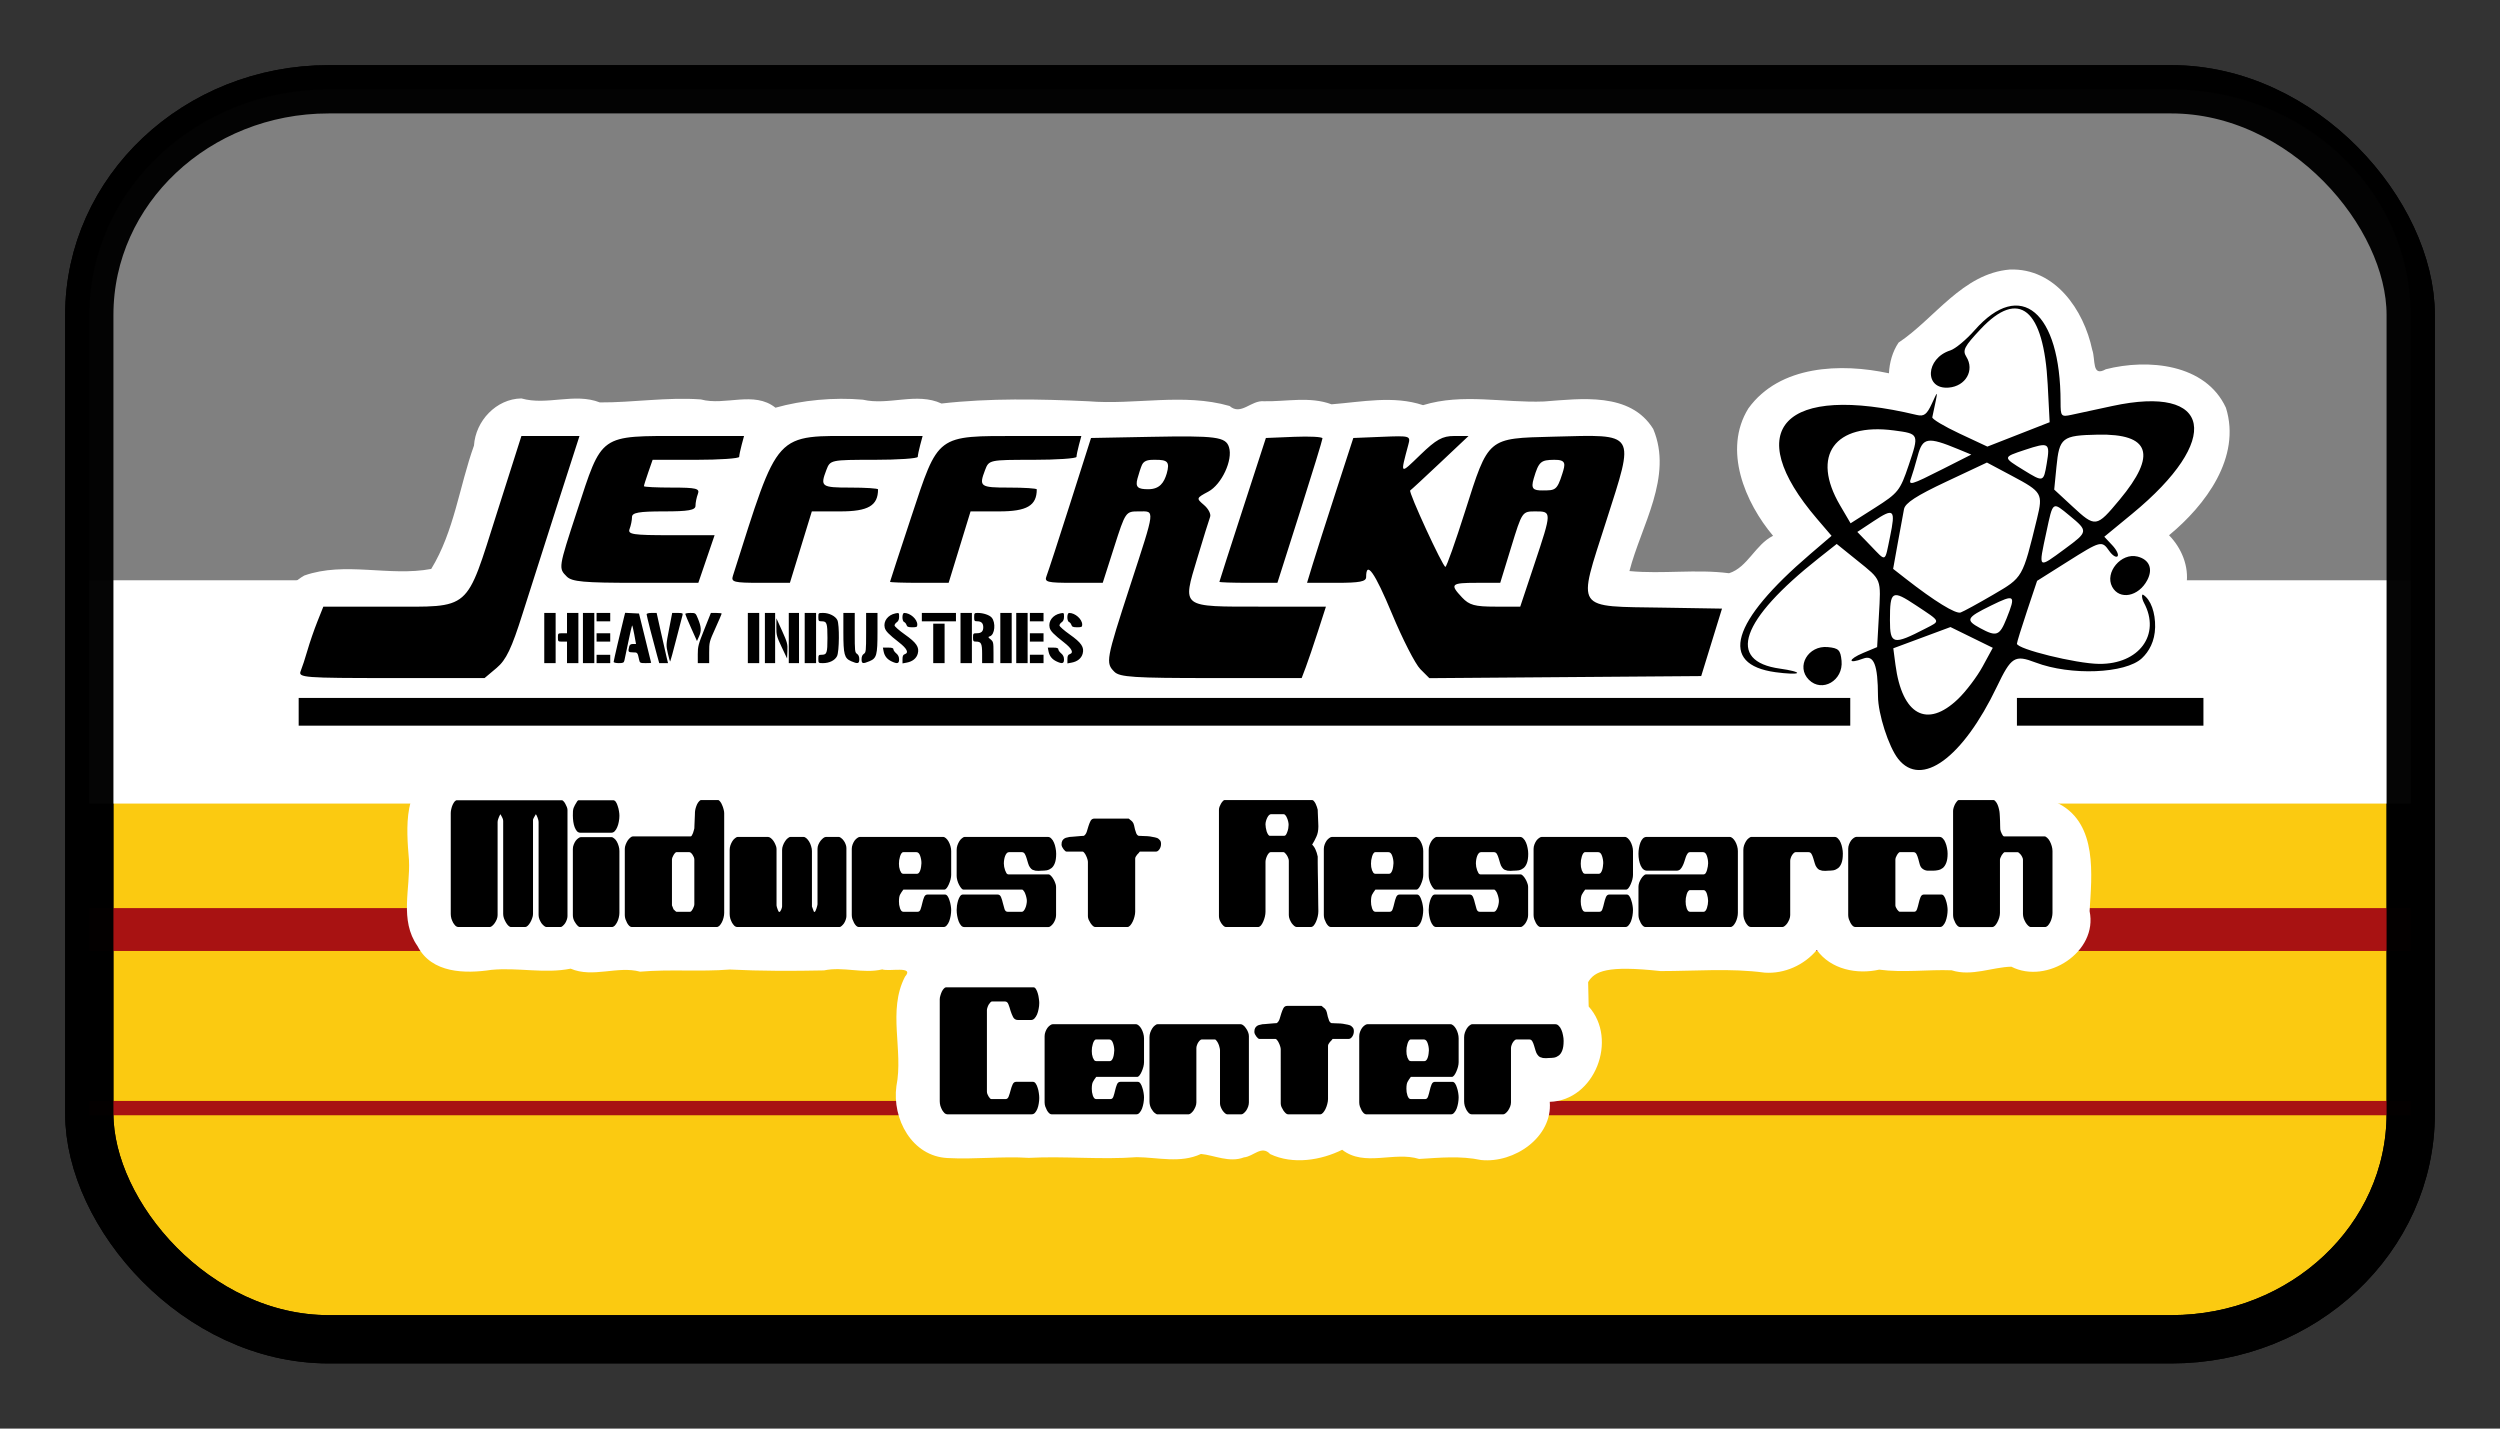 <?xml version="1.0" encoding="UTF-8" standalone="no"?>
<!-- Created with Inkscape (http://www.inkscape.org/) -->

<svg
   xmlns:osb="http://www.openswatchbook.org/uri/2009/osb"
   xmlns:dc="http://purl.org/dc/elements/1.1/"
   xmlns:cc="http://creativecommons.org/ns#"
   xmlns:rdf="http://www.w3.org/1999/02/22-rdf-syntax-ns#"
   xmlns:svg="http://www.w3.org/2000/svg"
   xmlns="http://www.w3.org/2000/svg"
   xmlns:xlink="http://www.w3.org/1999/xlink"
   xmlns:sodipodi="http://sodipodi.sourceforge.net/DTD/sodipodi-0.dtd"
   xmlns:inkscape="http://www.inkscape.org/namespaces/inkscape"
   id="svg4511"
   version="1.1"
   inkscape:version="0.92.1 r15371"
   width="7in"
   height="4in"
   sodipodi:docname="jeffrikalogo-70s-tee-4color.svg"
   viewBox="0 0 630 360"
   inkscape:export-filename="/home/malakai/public_html/jhimc/jeffrikalogo-70s-tee-4color.png"
   inkscape:export-xdpi="300"
   inkscape:export-ydpi="300"
   style="enable-background:new"
   inkscape:label="blackborder">
  <rect x="0" y="0" width="630" height="360" fill="#333333" stroke="none"/>
  <defs
     id="defs4515">
    <linearGradient
       id="linearGradient4606"
       osb:paint="solid"
       gradientTransform="scale(0.879)">
      <stop
         style="stop-color:#808080;stop-opacity:1;"
         offset="0"
         id="stop4604" />
    </linearGradient>
    <linearGradient
       id="linearGradient6497"
       osb:paint="solid">
      <stop
         style="stop-color:#a81212;stop-opacity:1;"
         offset="0"
         id="stop6495" />
    </linearGradient>
    <linearGradient
       id="linearGradient6466"
       osb:paint="solid"
       gradientTransform="scale(0.937)">
      <stop
         style="stop-color:#ffcd11;stop-opacity:1;"
         offset="0"
         id="stop6464" />
    </linearGradient>
    <linearGradient
       id="linearGradient6218"
       osb:paint="solid"
       gradientTransform="matrix(0.597,0,0,0.597,5.9696032e-7,9.286)">
      <stop
         style="stop-color:#ffffff;stop-opacity:1;"
         offset="0"
         id="stop6216" />
    </linearGradient>
    <linearGradient
       id="linearGradient6053"
       osb:paint="solid"
       gradientTransform="matrix(0.258,0,0,30884.601,1193.296,13983090)">
      <stop
         style="stop-color:#000000;stop-opacity:1;"
         offset="0"
         id="stop6051" />
    </linearGradient>
    <linearGradient
       inkscape:collect="always"
       xlink:href="#linearGradient6053"
       id="linearGradient6055"
       x1="16.416"
       y1="180"
       x2="613.584"
       y2="180"
       gradientUnits="userSpaceOnUse" />
    <linearGradient
       inkscape:collect="always"
       xlink:href="#linearGradient6466"
       id="linearGradient6468"
       x1="16.416"
       y1="180"
       x2="613.584"
       y2="180"
       gradientUnits="userSpaceOnUse" />
    <linearGradient
       gradientTransform="translate(-1.9367637e-7,1.6813235e-6)"
       inkscape:collect="always"
       xlink:href="#linearGradient6053"
       id="linearGradient6468-3"
       x1="16.416"
       y1="180"
       x2="613.584"
       y2="180"
       gradientUnits="userSpaceOnUse" />
    <linearGradient
       inkscape:collect="always"
       xlink:href="#linearGradient6497"
       id="linearGradient5310"
       gradientUnits="userSpaceOnUse" />
  </defs>
  <sodipodi:namedview
     pagecolor="#ffffff"
     bordercolor="#666666"
     borderopacity="1"
     objecttolerance="10"
     gridtolerance="10"
     guidetolerance="10"
     inkscape:pageopacity="0"
     inkscape:pageshadow="2"
     inkscape:window-width="1920"
     inkscape:window-height="1023"
     id="namedview4513"
     showgrid="true"
     inkscape:zoom="1.4142136"
     inkscape:cx="259.60104"
     inkscape:cy="186.72411"
     inkscape:window-x="1920"
     inkscape:window-y="0"
     inkscape:window-maximized="1"
     inkscape:current-layer="g4675"
     showguides="true"
     inkscape:guide-bbox="true"
     inkscape:snap-text-baseline="true"
     units="in"
     fit-margin-top="0.66"
     fit-margin-left="0.66"
     fit-margin-right="0.66"
     fit-margin-bottom="0.66"
     inkscape:snap-grids="true"
     inkscape:pagecheckerboard="true">
    <inkscape:grid
       type="xygrid"
       id="grid4557" />
    <sodipodi:guide
       position="-67.5,180"
       orientation="0,1"
       id="guide4561"
       inkscape:locked="false" />
  </sodipodi:namedview>
  <g
     style="display:inline"
     inkscape:label="NameTag"
     id="g5296"
     inkscape:groupmode="layer">
    <rect
       ry="56.845"
       rx="60.325"
       y="22.5"
       x="22.5"
       height="315"
       width="585"
       id="rect5276"
       style="display:inline;opacity:0.98;fill:url(#linearGradient6468);fill-opacity:1;fill-rule:nonzero;stroke:url(#linearGradient6055);stroke-width:12.169;stroke-linecap:round;stroke-linejoin:round;stroke-miterlimit:4;stroke-dasharray:none;stroke-dashoffset:0;stroke-opacity:1;enable-background:new" />
    <g
       transform="translate(-2.6785714e-6,-260.758)"
       style="display:inline;fill:url(#linearGradient6218);stroke:url(#linearGradient5310);stroke-opacity:1;enable-background:new"
       id="g5288">
      <path
         style="fill:url(#linearGradient6218);fill-rule:evenodd;stroke:url(#linearGradient5310);stroke-width:18;stroke-linecap:butt;stroke-linejoin:miter;stroke-miterlimit:4;stroke-dasharray:none;stroke-opacity:1"
         d="M 22.5,450 H 607.5"
         id="path5278"
         inkscape:connector-curvature="0" />
      <path
         style="fill:url(#linearGradient6218);fill-rule:evenodd;stroke:url(#linearGradient5310);stroke-width:14.4;stroke-linecap:butt;stroke-linejoin:miter;stroke-miterlimit:4;stroke-dasharray:none;stroke-opacity:1"
         d="M 22.5,472.5 H 607.5"
         id="path5280"
         inkscape:connector-curvature="0" />
      <path
         style="fill:url(#linearGradient6218);fill-rule:evenodd;stroke:url(#linearGradient5310);stroke-width:10.8;stroke-linecap:butt;stroke-linejoin:miter;stroke-miterlimit:4;stroke-dasharray:none;stroke-opacity:1"
         d="M 22.5,495 H 607.5"
         id="path5282"
         inkscape:connector-curvature="0" />
      <path
         style="fill:url(#linearGradient6218);fill-rule:evenodd;stroke:url(#linearGradient5310);stroke-width:7.2;stroke-linecap:butt;stroke-linejoin:miter;stroke-miterlimit:4;stroke-dasharray:none;stroke-opacity:1"
         d="M 22.5,517.5 H 607.5"
         id="path5284"
         inkscape:connector-curvature="0" />
      <path
         style="fill:url(#linearGradient6218);fill-rule:evenodd;stroke:url(#linearGradient5310);stroke-width:3.6;stroke-linecap:butt;stroke-linejoin:round;stroke-miterlimit:4;stroke-dasharray:none;stroke-opacity:1"
         d="M 22.5,540 H 607.5"
         id="path5286"
         inkscape:connector-curvature="0" />
    </g>
    <path
       inkscape:connector-curvature="0"
       id="path5290"
       d="M 82.826,22.5 C 49.406,22.5 22.5,47.853 22.5,79.345 V 180 H 607.5 V 79.345 C 607.5,47.853 580.594,22.5 547.174,22.5 Z"
       style="display:inline;opacity:1;fill:#808080;fill-opacity:1;fill-rule:nonzero;stroke:none;stroke-width:12.169;stroke-linecap:round;stroke-linejoin:round;stroke-miterlimit:4;stroke-dasharray:none;stroke-dashoffset:0;stroke-opacity:1;enable-background:new" />
    <rect
       y="146.23"
       x="22.5"
       height="56.27"
       width="585"
       id="rect5292"
       style="display:inline;opacity:1;fill:url(#linearGradient6218);fill-opacity:1;fill-rule:nonzero;stroke:none;stroke-width:9;stroke-linecap:round;stroke-linejoin:round;stroke-miterlimit:4;stroke-dasharray:none;stroke-dashoffset:0;stroke-opacity:1;enable-background:new" />
    <rect
       ry="56.845"
       rx="60.325"
       y="22.5"
       x="22.5"
       height="315"
       width="585"
       id="rect5294"
       style="display:inline;opacity:0.98;fill:none;fill-opacity:1;fill-rule:nonzero;stroke:url(#linearGradient6468-3);stroke-width:12.169;stroke-linecap:round;stroke-linejoin:round;stroke-miterlimit:4;stroke-dasharray:none;stroke-dashoffset:0;stroke-opacity:1;enable-background:new" />
  </g>
  <g
     inkscape:groupmode="layer"
     id="layer2"
     inkscape:label="LogoText"
     style="display:inline">
    <g
       id="g6327"
       style="display:inline;fill:url(#linearGradient6053);enable-background:new">
      <g
         inkscape:label="mainlogo"
         transform="translate(66.265,70.872)"
         style="display:inline;fill:url(#linearGradient6053);fill-opacity:1;stroke:none;stroke-opacity:1"
         id="g5242" />
      <g
         id="g4675"
         style="display:inline">
        <path
           inkscape:label="fatwhiteedited"
           sodipodi:nodetypes="ccccccccccccccccccccccccccccccccccccccccccccccccccccccccccsccccccccccc"
           inkscape:connector-curvature="0"
           id="path5250"
           d="m 527.596,385.064 c -11.934,0.984 -18.924,12.337 -28.061,18.416 -1.533,2.276 -2.284,5.011 -2.424,7.734 -12.065,-2.612 -27.541,-2.082 -35.424,8.848 -6.482,10.458 -0.811,23.753 6.223,32.102 -4.469,2.195 -6.418,7.97 -11.096,9.434 -8.297,-1.087 -16.756,0.256 -25.1,-0.547 2.97,-11.492 11.051,-23.775 6,-35.803 -5.789,-9.362 -18.225,-7.629 -27.527,-6.932 -10.206,0.398 -20.492,-2.141 -30.479,0.926 -7.435,-2.478 -15.414,-0.818 -23.057,-0.215 -5.5,-2.041 -11.304,-0.663 -17.018,-0.771 -3.273,-0.326 -5.791,3.718 -8.68,1.193 -11.589,-3.331 -23.818,-0.211 -35.622,-1.189 -12.271,-0.566 -24.895,-0.812 -36.973,0.568 -6.266,-2.904 -13.262,0.559 -19.829,-0.967 -7.341,-0.638 -15.252,0.114 -22.016,2.02 -5.406,-4.325 -12.657,-0.411 -18.8,-2.084 -8.48,-0.628 -17.161,0.806 -25.46,0.754 -6.382,-2.499 -13.28,0.843 -19.762,-1.006 -6.362,0.103 -11.558,5.684 -11.951,11.877 -3.699,10.315 -4.974,21.605 -10.773,31.09 -10.549,1.995 -21.744,-1.964 -31.996,1.666 -7.562,4.304 -8.207,14.122 -10.873,21.518 -1.343,7.535 -3.357,16.631 1.32,23.357 4.685,5.826 12.687,4.478 19.131,3.994 7.886,0.054 17.259,-0.173 24.242,0.053 -9.092,3.473 -8.094,14.886 -7.434,22.739 0.378,7.266 -2.448,15.161 2.16,21.722 3.532,6.879 12.021,6.979 18.608,5.984 6.697,-0.652 13.419,1.021 19.978,-0.303 5.564,2.407 11.82,-0.777 17.5,0.76 7.53,-0.652 15.134,0.053 22.6,-0.541 7.732,0.391 15.832,0.391 23.744,0.222 4.909,-1.036 9.809,0.901 14.68,-0.257 1.661,0.633 8.25,-1 5.732,1.84 -4.455,8.622 -0.356,18.475 -2.168,27.58 -1.123,8.223 3.892,17.706 12.92,18.121 6.813,0.381 13.635,-0.477 20.443,-0.045 9.001,-0.48 18.149,0.508 27.23,-0.178 5.271,0.045 10.969,1.62 16.16,-0.807 3.264,0.297 7.165,2.277 10.818,0.865 2.445,-0.224 4.451,-3.169 6.615,-0.834 5.774,2.738 12.841,1.545 18.152,-1.086 5.599,4.389 13.073,0.34 19.383,2.314 5.303,-0.314 10.361,-0.838 15.627,0.27 8.39,0.855 18.047,-5.804 17.297,-14.666 11.363,-0.33 17.28,-15.739 9.807,-24.025 l -0.139,-6.134 c 1.634,-2.786 4.793,-4.257 18.247,-2.791 8.855,0.002 17.51,-0.77 26.252,0.396 4.967,0.346 9.945,-1.909 13.131,-5.709 3.533,4.923 10.122,6.21 15.715,4.953 6.057,0.814 12.336,-0.067 18.263,0.164 4.997,1.608 10.266,-0.807 15.039,-0.91 8.937,4.584 21.888,-3.709 19.721,-14.006 0.556,-9.099 1.993,-21.776 -7.543,-26.957 -2.469,-1.631 -7.352,0.69 -7.361,-3.576 -1.276,-2.537 -1.483,-5.33 0.292,-5.317 9.502,0.071 9.507,0.053 22.124,0.024 h 30.457 c 6.446,-8.618 2.93,-19.848 -5.428,-25.607 -2.325,-1.702 -5.449,-1.936 -8.139,-1.834 2.531,-6.17 0.435,-12.871 0.008,-19.053 0.689,-4.535 -1.23,-9.176 -4.389,-12.396 9.179,-7.562 18.248,-19.626 14.338,-32.123 -5.136,-11.141 -19.7,-12.405 -30.271,-9.709 -3.608,2.041 -2.534,-2.432 -3.424,-4.895 -2.113,-10.052 -9.355,-20.64 -20.742,-20.23 z"
           style="font-style:normal;font-variant:normal;font-weight:normal;font-stretch:normal;font-size:28.261px;line-height:125%;font-family:'Off Kilter L BRK';-inkscape-font-specification:'Off Kilter L BRK, Normal';font-variant-ligatures:normal;font-variant-caps:normal;font-variant-numeric:normal;font-feature-settings:normal;text-align:center;letter-spacing:0px;word-spacing:0px;writing-mode:lr-tb;text-anchor:middle;display:inline;fill:url(#linearGradient6218);fill-opacity:1;stroke:none;stroke-width:1.238px;stroke-linecap:butt;stroke-linejoin:miter;stroke-opacity:1;enable-background:new"
           transform="translate(-21.099,-317.142)" />
        <path
           sodipodi:nodetypes="sssscsscssssscssscscccsssssssssscsssscsssssssssssscccccssssssssssssscssscssssssssscssssscssssscssscssssssssccccccccccccccccccssssssscsscccssscsssssscssscsssscsscsscssccssscsssscsscsssscscssssscccccsssscssscssssssssssssscscscssssssssscccsssscscssssscccsscsscscssssscccsccscssscsc"
           inkscape:connector-curvature="0"
           id="path5031"
           d="m 412.07,120.362 c -2.4,-3.051 -5.066,-11.336 -5.081,-15.794 -0.029,-7.948 -1.038,-10.5 -3.747,-9.47 -3.921,1.491 -3.889,0.199 0.036,-1.441 l 3.494,-1.46 0.439,-7.849 c 0.536,-9.583 0.787,-8.94 -5.482,-13.996 l -5.142,-4.147 -4.543,3.592 c -19.719,15.589 -23.333,25.968 -9.693,27.838 2.587,0.355 4.496,0.853 4.241,1.108 -0.255,0.255 -2.695,0.156 -5.424,-0.219 -14.356,-1.975 -11.219,-12.669 8.727,-29.749 l 5.394,-4.619 -3.645,-4.258 c -19.429,-22.698 -8.378,-34.231 25.106,-26.203 1.817,0.436 2.547,-0.107 3.799,-2.827 1.678,-3.645 1.67,-3.859 0.124,3.409 -0.095,0.447 2.989,2.293 6.853,4.103 l 7.026,3.29 7.846,-3.071 7.846,-3.071 -0.491,-9.513 C 448.769,6.908 442.522,1.76 432.839,12.074 c -4.103,4.371 -4.601,5.334 -3.591,6.951 2.135,3.418 -0.146,7.422 -4.431,7.78 -6.235,0.522 -5.892,-7.379 0.407,-9.375 1.252,-0.397 4.016,-2.696 6.141,-5.109 C 442.906,-0.783 453,7.678 453,30.457 c 0,3.614 0.13,3.765 2.75,3.205 1.512,-0.324 6.125,-1.319 10.25,-2.213 25.27,-5.474 27.844,8.398 5.04,27.159 l -7.025,5.779 2.002,2.131 c 1.101,1.172 1.701,2.432 1.332,2.8 -0.368,0.368 -1.298,-0.228 -2.066,-1.324 -1.894,-2.705 -2.087,-2.655 -10.667,2.756 l -7.532,4.75 -2.542,7.61 C 443.144,87.295 442,90.995 442,91.331 c 0,1.355 14.9,5.028 20.676,5.096 10.113,0.119 15.634,-7.373 11.342,-15.393 C 473.42,79.915 473.399,78.741 473.807,79 c 1.971,1.253 3.091,4.58 3.021,8.166 -0.07,3.586 -1.564,6.178 -3.333,7.839 -4.136,3.886 -17.976,4.438 -26.81,1.069 -5.25,-2.002 -6.114,-1.459 -9.742,6.119 -8.597,17.958 -19.039,25.586 -24.873,18.17 z m 15.076,-15.073 c 2.006,-1.921 4.8,-5.613 6.21,-8.203 l 2.563,-4.709 -5.333,-2.616 -5.333,-2.616 -7.204,2.677 -7.204,2.677 0.544,4.146 c 1.663,12.684 7.943,16.128 15.757,8.643 z m -8.14,-17.793 c 3.784,-1.957 3.938,-1.586 -2.418,-5.806 C 410.507,77.652 410,77.938 410,85.415 c 0,6.157 0.777,6.337 9.007,2.081 z m 20.385,-2.517 c 2.388,-5.968 2.108,-6.203 -3.891,-3.261 -6.281,3.08 -6.553,3.646 -2.75,5.709 4.111,2.23 4.883,1.945 6.641,-2.448 z m -3.346,-6.006 c 7.499,-4.38 7.35,-4.12 11.029,-19.205 1.52,-6.233 1.253,-6.691 -6.232,-10.675 l -6.4,-3.407 -10.242,4.818 c -7.482,3.519 -10.353,5.381 -10.653,6.907 -0.226,1.149 -0.935,5.009 -1.576,8.579 l -1.166,6.489 3.213,2.511 c 7.203,5.629 12.555,8.921 13.796,8.485 0.722,-0.254 4.427,-2.279 8.232,-4.501 z m 18.071,-11.559 c 5.855,-4.298 5.877,-4.451 1.19,-8.314 -4.413,-3.638 -4.191,-3.792 -5.883,4.096 -2.036,9.494 -2.242,9.31 4.694,4.219 z m -44.1,-2.994 c 1.446,-6.966 1.024,-7.375 -4.107,-3.979 l -4.131,2.734 3.307,3.412 c 4.077,4.206 3.561,4.433 4.931,-2.167 z m 4.68,-17.98 c 2.698,-7.999 2.699,-7.998 -3.684,-8.844 -14.961,-1.985 -20.947,6.308 -13.601,18.843 l 2.671,4.557 6.177,-3.927 c 5.821,-3.701 6.307,-4.313 8.437,-10.629 z m 53.175,8.619 c 9.492,-11.406 7.722,-16.677 -5.509,-16.401 -9.003,0.188 -9.677,0.715 -10.405,8.133 L 451.396,52.5 l 4.552,4.212 c 5.855,5.416 6.065,5.387 11.923,-1.652 z M 423.275,47.342 430.5,43.683 427.144,42.295 c -7.629,-3.155 -8.891,-2.949 -10.13,1.656 -0.618,2.296 -1.372,4.821 -1.675,5.611 -0.786,2.049 -0.135,1.867 7.937,-2.221 z m 26.236,-1.409 C 450.401,40.664 450.097,40.475 444,42.5 c -5.635,1.872 -5.633,1.822 -0.259,5.126 4.942,3.039 4.973,3.03 5.771,-1.694 z M 9,108.5 V 105 H 204.5 400 v 3.5 3.5 H 204.5 9 Z m 433,0 V 105 h 23.5 23.5 v 3.5 3.5 H 465.5 442 Z m -52.429,-8.071 c -3.322,-3.322 -0.194,-8.717 4.775,-8.235 2.729,0.265 3.195,0.732 3.46,3.46 0.482,4.969 -4.913,8.097 -8.235,4.775 z M 9.501,98.25 c 0.393,-0.963 1.167,-3.325 1.719,-5.25 0.552,-1.925 1.677,-5.188 2.5,-7.25 L 15.217,82 h 16.336 c 21.135,0 19.418,1.485 27.45,-23.75 L 65.129,39 h 7.318 7.318 l -5.393,16.75 c -2.966,9.213 -6.98,21.787 -8.92,27.943 -2.792,8.859 -4.161,11.726 -6.566,13.75 L 55.847,100 H 32.316 C 10.301,100 8.832,99.887 9.501,98.25 Z M 214.571,98.429 C 212.31,96.167 212.437,95.469 218.5,76.823 224.989,56.867 224.858,58 220.688,58 c -3.291,0 -3.33,0.057 -6.188,9 l -2.876,9 h -7.419 c -6.662,0 -7.348,-0.179 -6.729,-1.75 0.379,-0.963 3.054,-9.175 5.944,-18.25 l 5.254,-16.5 14.913,-0.287 c 16.652,-0.32 19.026,-0.008 19.856,2.609 1.023,3.222 -1.842,9.386 -5.197,11.186 -3.077,1.65 -3.088,1.683 -1.094,3.391 1.108,0.948 1.796,2.291 1.531,2.984 -0.266,0.693 -1.719,5.377 -3.229,10.41 C 231.668,82.407 231.131,82 251.557,82 h 16.312 l -2.016,6.25 c -1.109,3.438 -2.484,7.487 -3.056,9 l -1.04,2.75 h -22.807 c -19.401,0 -23.042,-0.235 -24.379,-1.571 z M 227.739,48.5 c 0.862,-3.039 0.168,-3.505 -2.832,-3.5 -1.226,0 -2.771,-0.071 -3.384,1.25 -0.289,0.624 -0.821,2.262 -1.153,3.5 -0.585,2.183 0.145,2.668 2.74,2.662 2.918,-0.008 3.955,-1.713 4.629,-3.912 z m 63.914,49.243 c -1.256,-1.256 -4.47,-7.539 -7.143,-13.964 C 280.171,73.353 278,70.278 278,74.559 278,75.685 276.37,76 270.554,76 h -7.446 l 1.448,-4.75 c 0.796,-2.612 3.42,-10.825 5.83,-18.25 l 4.383,-13.5 7.236,-0.296 c 7.116,-0.291 7.226,-0.258 6.624,2 -2.049,7.685 -2.181,7.574 3.024,2.546 4.022,-3.886 5.575,-4.75 8.535,-4.75 h 3.618 l -7.153,6.747 c -3.934,3.711 -7.328,6.849 -7.542,6.973 -0.527,0.305 8.215,19.286 8.87,19.258 0.285,-0.012 2.517,-6.314 4.959,-14.004 5.942,-18.712 5.55,-18.381 22.244,-18.806 21.153,-0.538 20.578,-1.459 13.308,21.312 -7.288,22.827 -8.246,21.398 14.596,21.778 L 367.677,82.5 l -2.619,8.5 -2.619,8.5 -34.252,0.263 -34.252,0.263 z M 320.417,71.248 C 324.82,58.037 324.82,58 320.658,58 c -3.338,0 -3.346,0.012 -6.103,9 l -2.761,9 h -5.897 c -6.535,0 -6.872,0.333 -3.723,3.686 C 303.997,81.625 305.359,82 310.592,82 h 6.243 z M 327.441,48.5 c 0.757,-2.418 1.058,-3.54 -2.059,-3.5 -3.333,0.043 -3.874,0.396 -5.143,4.695 -0.776,2.628 -0.148,3.047 2.29,3.023 3.057,-0.03 3.569,0.072 4.912,-4.218 z M 466,77 c -1.936,-3.617 2.276,-8.65 6.377,-7.62 2.994,0.751 3.968,3.096 2.47,5.943 C 472.649,79.499 467.827,80.413 466,77 Z M 76.571,74.429 C 74.442,72.3 74.442,72.3 79.104,58.048 85.565,38.296 84.568,39 106.067,39 h 15.166 l -0.603,2.25 c -0.332,1.238 -0.609,2.587 -0.617,3 -0.008,0.412 -4.92,0.75 -10.916,0.75 H 98.196 l -1.098,3.149 C 96.494,49.881 96,51.456 96,51.649 96,51.842 99.198,52 103.107,52 c 6.07,0 7.018,0.231 6.5,1.582 -0.334,0.87 -0.607,2.22 -0.607,3 C 109,57.688 107.239,58 101,58 c -6.239,0 -8,0.312 -8,1.418 0,0.78 -0.273,2.13 -0.607,3 C 91.862,63.802 93.167,64 102.799,64 h 11.013 l -2.049,6 -2.049,6 H 93.929 C 80.911,76 77.867,75.724 76.571,74.429 Z M 118.422,74.25 C 130.219,37.188 128.556,39 150.765,39 h 15.469 l -0.603,2.25 c -0.332,1.238 -0.609,2.587 -0.617,3 -0.008,0.412 -4.975,0.75 -11.038,0.75 -10.914,0 -11.035,0.026 -12,2.565 C 140.379,51.764 140.7,52 148,52 c 3.85,0 7,0.204 7,0.453 C 155,56.553 152.521,58 145.497,58 h -7.182 l -2.761,9 -2.761,9 h -7.464 c -6.654,0 -7.404,-0.19 -6.907,-1.75 z m 39.598,1.5 c 0.011,-0.138 2.403,-7.45 5.316,-16.25 6.983,-21.099 6.182,-20.5 27.428,-20.5 h 15.469 l -0.603,2.25 c -0.332,1.238 -0.609,2.587 -0.617,3 -0.008,0.412 -4.975,0.75 -11.038,0.75 -10.914,0 -11.035,0.026 -12,2.565 C 180.379,51.764 180.7,52 188,52 c 3.85,0 7,0.204 7,0.453 C 195,56.553 192.521,58 185.497,58 h -7.182 l -2.761,9 -2.761,9 h -7.397 c -4.068,0 -7.388,-0.113 -7.377,-0.25 z m 83.001,0 c 0.012,-0.138 2.653,-8.35 5.869,-18.25 l 5.848,-18 7.131,-0.294 C 263.791,39.045 267,39.218 267,39.591 c 0,0.373 -2.556,8.718 -5.68,18.544 L 255.64,76 h -7.32 c -4.026,0 -7.31,-0.113 -7.299,-0.25 z"
           style="display:inline;fill:url(#linearGradient6053);fill-opacity:1;fill-rule:nonzero;stroke:none;stroke-opacity:1;enable-background:new"
           transform="translate(66.265,70.872)" />
        <path
           sodipodi:nodetypes="cccccccccccsssccccccccccccccccccccccccccccsscccscssssscscssssssscsscccscsccssscccccccccccccccccccccccccccccccccccccccccssssscsssssscccssssssscccssssscsssssssssssssssscsccccccccccccccccccssssssscsssscccscccccccccccccccccccccccccccsscsssssssssssssssscssscssscscscsscccccccccccccccccccccssssscsscssssccsssccccccccccccccccccccccccccccc"
           inkscape:connector-curvature="0"
           id="path5159"
           d="m 70.889,89.913 v -6.325 h 1.433 1.433 v 6.325 6.325 h -1.433 -1.433 z m 5.732,3.615 v -2.711 h -1.146 c -1.119,0 -1.146,-0.025 -1.146,-1.054 0,-1.029 0.027,-1.054 1.146,-1.054 h 1.146 v -2.56 -2.56 h 1.433 1.433 v 6.325 6.325 H 78.054 76.621 Z M 80.634,89.913 v -6.325 h 1.433 1.433 v 6.325 6.325 h -1.433 -1.433 z m 3.439,5.271 v -1.054 h 1.72 1.72 v 1.054 1.054 h -1.72 -1.72 z m 4.299,0.739 c 0,-0.27 1.735,-7.734 2.609,-11.221 l 0.286,-1.144 1.748,0.089 1.748,0.089 1.526,6.175 c 0.839,3.396 1.529,6.209 1.533,6.25 0.004,0.041 -0.635,0.075 -1.421,0.075 -1.324,0 -1.44,-0.06 -1.603,-0.828 -0.397,-1.877 -0.402,-1.883 -1.574,-1.883 -1.166,0 -1.271,-0.158 -0.946,-1.431 0.125,-0.492 0.386,-0.678 0.952,-0.678 h 0.779 l -0.436,-2.404 c -0.24,-1.322 -0.488,-2.349 -0.552,-2.281 -0.064,0.067 -0.492,1.928 -0.951,4.136 -0.459,2.207 -0.901,4.318 -0.982,4.691 -0.126,0.579 -0.334,0.678 -1.431,0.678 -0.706,0 -1.284,-0.142 -1.284,-0.315 z m 10.923,-1.718 c -1.051,-3.784 -2.612,-9.922 -2.612,-10.271 0,-0.209 0.501,-0.347 1.262,-0.347 h 1.262 l 1.056,4.744 c 0.581,2.609 1.226,5.456 1.433,6.325 l 0.378,1.581 h -1.107 -1.107 z m 10.279,-0.151 c -0.005,-1.987 0.143,-2.557 1.648,-6.322 l 1.654,-4.138 1.361,-0.004 c 0.749,-0.002 1.361,0.074 1.361,0.169 0,0.095 -0.709,1.742 -1.576,3.659 -1.542,3.41 -1.576,3.543 -1.576,6.152 v 2.667 h -1.433 -1.433 l -0.005,-2.184 z m 12.616,-4.142 v -6.325 h 1.433 1.433 v 6.325 6.325 h -1.433 -1.433 z m 4.299,0 v -6.325 h 1.29 1.29 v 6.325 6.325 h -1.29 -1.29 z m 6.019,0 v -6.325 h 1.29 1.29 v 6.325 6.325 h -1.29 -1.29 z m 4.012,0 v -6.325 h 1.433 1.433 v 6.325 6.325 h -1.433 -1.433 z m 3.439,5.271 c 0,-0.954 0.077,-1.054 0.802,-1.054 1.341,0 1.49,-0.424 1.49,-4.217 0,-3.793 -0.15,-4.217 -1.49,-4.217 -0.726,0 -0.802,-0.1 -0.802,-1.054 0,-1.04 0.017,-1.054 1.218,-1.054 1.504,6.88e-4 3.099,0.807 3.574,1.807 0.551,1.159 0.489,7.913 -0.082,9.075 -0.527,1.072 -1.928,1.769 -3.554,1.769 -1.13,0 -1.156,-0.024 -1.156,-1.054 z m 8.262,0.564 C 146.513,95.003 146.264,94.075 146.264,88.437 v -4.849 h 1.433 1.433 v 4.967 c 0,4.641 0.037,4.992 0.573,5.344 0.383,0.251 0.573,0.702 0.573,1.358 0,1.132 -0.38,1.223 -2.055,0.492 z m 2.629,-0.492 c 0,-0.656 0.19,-1.107 0.573,-1.358 0.536,-0.352 0.573,-0.702 0.573,-5.344 v -4.967 h 1.433 1.433 v 4.829 c 0,5.778 -0.217,6.583 -1.979,7.323 -1.736,0.73 -2.034,0.659 -2.034,-0.483 z m 7.595,0.559 c -1.144,-0.531 -1.816,-1.367 -2.039,-2.534 L 156.223,92.323 h 1.325 c 0.957,0 1.326,0.119 1.326,0.43 0,0.236 0.322,0.697 0.716,1.022 0.49,0.405 0.716,0.889 0.716,1.528 0,1.059 -0.431,1.178 -1.863,0.513 z m 2.723,-0.578 c 0,-0.813 0.141,-1.114 0.59,-1.264 1.052,-0.351 0.538,-1.398 -1.45,-2.951 -2.644,-2.066 -3.415,-2.861 -3.624,-3.739 -0.386,-1.615 0.8,-3.19 2.693,-3.58 0.903,-0.186 0.931,-0.161 0.931,0.828 0,0.693 -0.183,1.14 -0.573,1.396 -0.315,0.207 -0.573,0.575 -0.573,0.818 0,0.243 1.166,1.266 2.591,2.273 2.945,2.081 3.701,3.206 3.256,4.84 -0.318,1.166 -1.319,1.979 -2.766,2.248 l -1.075,0.2 z m 7.738,-3.97 v -4.97 h 1.433 1.433 v 4.97 4.97 h -1.433 -1.433 z m 6.878,-1.355 v -6.325 h 1.433 1.433 v 6.325 6.325 h -1.433 -1.433 z m 5.445,3.976 c 0,-2.582 -0.238,-3.072 -1.49,-3.072 -0.726,0 -0.802,-0.1 -0.802,-1.054 0,-0.992 0.056,-1.054 0.946,-1.054 1.139,0 1.634,-0.456 1.634,-1.506 0,-1.012 -0.488,-1.506 -1.49,-1.506 -0.726,0 -0.802,-0.1 -0.802,-1.054 0,-0.989 0.058,-1.054 0.931,-1.053 1.369,0.003 2.927,0.525 3.48,1.168 1.085,1.26 0.801,4.304 -0.44,4.718 -0.517,0.173 -0.506,0.223 0.174,0.785 0.681,0.563 0.726,0.77 0.726,3.29 v 2.689 h -1.433 -1.433 z m 4.586,-3.976 v -6.325 h 1.433 1.433 v 6.325 6.325 h -1.433 -1.433 z m 4.012,0 v -6.325 h 1.433 1.433 v 6.325 6.325 h -1.433 -1.433 z m 3.439,5.271 v -1.054 h 1.72 1.72 v 1.054 1.054 h -1.72 -1.72 z m 6.735,0.632 c -1.144,-0.531 -1.816,-1.367 -2.039,-2.534 L 197.78,92.323 h 1.325 c 0.957,0 1.325,0.119 1.325,0.43 0,0.236 0.322,0.697 0.717,1.022 0.489,0.405 0.716,0.889 0.716,1.528 0,1.059 -0.431,1.178 -1.863,0.513 z m 2.723,-0.578 c 0,-0.813 0.141,-1.114 0.59,-1.264 1.052,-0.351 0.538,-1.398 -1.45,-2.951 -2.644,-2.066 -3.415,-2.861 -3.624,-3.739 -0.386,-1.615 0.8,-3.19 2.693,-3.58 0.903,-0.186 0.931,-0.161 0.931,0.828 0,0.693 -0.183,1.14 -0.573,1.396 -0.315,0.207 -0.573,0.575 -0.573,0.818 0,0.243 1.166,1.266 2.591,2.273 2.945,2.081 3.701,3.206 3.256,4.84 -0.318,1.166 -1.319,1.979 -2.766,2.248 l -1.075,0.2 z M 102.04,93.811 c -0.478,-2.094 -0.475,-2.152 0.302,-6.168 l 0.784,-4.055 h 1.383 c 1.185,0 1.361,0.076 1.229,0.527 -0.085,0.29 -0.793,3.013 -1.574,6.052 -0.781,3.039 -1.47,5.577 -1.531,5.641 -0.061,0.064 -0.328,-0.834 -0.594,-1.997 z m 28.676,-1.623 c -1.257,-2.664 -1.36,-3.052 -1.343,-5.065 l 0.018,-2.18 1.427,3.156 c 1.311,2.9 1.42,3.311 1.343,5.065 l -0.083,1.909 -1.361,-2.885 z M 84.073,89.763 v -1.054 h 1.72 1.72 v 1.054 1.054 h -1.72 -1.72 z m 109.193,0 v -1.054 h 1.72 1.72 v 1.054 1.054 h -1.72 -1.72 z m -85.366,-2.376 c -0.81,-1.804 -1.473,-3.397 -1.473,-3.539 0,-0.143 0.585,-0.259 1.3,-0.259 1.277,0 1.31,0.025 1.888,1.431 0.846,2.058 0.914,3.066 0.297,4.443 l -0.54,1.205 z m 54.279,-0.759 c -0.096,-0.316 -0.362,-0.651 -0.592,-0.744 -0.591,-0.238 -0.573,-2.296 0.02,-2.296 1.517,0 3.287,1.577 3.287,2.929 0,0.611 -0.139,0.686 -1.27,0.686 -0.998,0 -1.308,-0.123 -1.444,-0.575 z m 41.556,0 c -0.096,-0.316 -0.362,-0.651 -0.592,-0.744 -0.591,-0.238 -0.573,-2.296 0.02,-2.296 1.517,0 3.287,1.577 3.287,2.929 0,0.611 -0.139,0.686 -1.27,0.686 -0.998,0 -1.308,-0.123 -1.444,-0.575 z M 84.073,84.642 v -1.054 h 1.72 1.72 v 1.054 1.054 h -1.72 -1.72 z m 81.966,0 v -1.054 h 4.299 4.299 v 1.054 1.054 h -4.299 -4.299 z m 27.227,0 v -1.054 h 1.72 1.72 v 1.054 1.054 h -1.72 -1.72 z"
           style="display:inline;fill:url(#linearGradient6053);fill-opacity:1;stroke:none;stroke-opacity:1;enable-background:new"
           transform="translate(66.265,70.872)" />
        <g
           aria-label="Midwest Research Center"
           transform="matrix(0.937,0,0,1.636,65.562,-30.072)"
           style="font-style:normal;font-variant:normal;font-weight:normal;font-stretch:normal;font-size:21.333px;line-height:125%;font-family:'Off Kilter L BRK';-inkscape-font-specification:'Off Kilter L BRK, Normal';font-variant-ligatures:normal;font-variant-caps:normal;font-variant-numeric:normal;font-feature-settings:normal;text-align:center;letter-spacing:0px;word-spacing:0px;writing-mode:lr-tb;text-anchor:middle;display:inline;fill:url(#linearGradient6053);fill-opacity:1;stroke:none;stroke-width:1px;stroke-linecap:butt;stroke-linejoin:miter;stroke-opacity:1"
           id="flowRoot21">
          <path
             id="path4779"
             style="font-style:normal;font-variant:normal;font-weight:normal;font-stretch:normal;font-size:28.261px;font-family:'Off Kilter L BRK';-inkscape-font-specification:'Off Kilter L BRK, Normal';font-variant-ligatures:normal;font-variant-caps:normal;font-variant-numeric:normal;font-feature-settings:normal;text-align:center;writing-mode:lr-tb;text-anchor:middle;fill:url(#linearGradient6053);fill-opacity:1"
             d="m 350.554,178.748 q 0,0.904 -0.367,1.441 -0.339,0.509 -0.904,0.763 -0.565,0.254 -1.272,0.339 -0.707,0.057 -1.413,0.057 -0.367,0 -0.791,0.028 -0.396,0 -0.82,-0.028 -0.396,-0.057 -0.791,-0.141 -0.367,-0.113 -0.678,-0.367 -0.311,-0.226 -0.509,-0.622 -0.198,-0.396 -0.396,-0.763 -0.198,-0.396 -0.48,-0.678 -0.283,-0.283 -0.791,-0.283 h -3.504 q -0.226,0 -0.48,0.141 -0.226,0.113 -0.452,0.311 -0.226,0.198 -0.367,0.452 -0.141,0.226 -0.141,0.424 v 8.365 q 0,0.311 -0.226,0.65 -0.226,0.311 -0.537,0.593 -0.311,0.254 -0.678,0.424 -0.367,0.17 -0.622,0.17 h -8.535 q -0.339,0 -0.707,-0.17 -0.339,-0.198 -0.65,-0.48 -0.283,-0.311 -0.48,-0.65 -0.17,-0.367 -0.17,-0.707 v -9.863 q 0,-0.367 0.198,-0.707 0.226,-0.367 0.537,-0.65 0.311,-0.283 0.707,-0.452 0.396,-0.198 0.735,-0.198 h 22.383 q 0.509,0 0.904,0.254 0.424,0.226 0.707,0.622 0.283,0.367 0.424,0.82 0.17,0.452 0.17,0.904 z m -41.092,5.511 q -0.565,0.424 -0.876,0.763 -0.311,0.311 -0.311,1.074 0,0.226 0.057,0.509 0.085,0.283 0.226,0.537 0.141,0.226 0.367,0.396 0.226,0.141 0.537,0.141 h 3.843 q 0.565,0 0.791,-0.396 0.254,-0.424 0.452,-0.933 0.198,-0.509 0.48,-0.904 0.283,-0.424 0.933,-0.424 h 4.691 q 0.396,0 0.707,0.254 0.311,0.254 0.509,0.65 0.226,0.367 0.339,0.791 0.113,0.396 0.113,0.707 0,0.396 -0.141,0.876 -0.141,0.452 -0.396,0.848 -0.254,0.367 -0.65,0.622 -0.367,0.254 -0.82,0.254 h -22.891 q -0.283,0 -0.622,-0.17 -0.311,-0.17 -0.593,-0.452 -0.254,-0.283 -0.452,-0.593 -0.17,-0.311 -0.17,-0.622 v -10.202 q 0,-0.339 0.226,-0.678 0.226,-0.339 0.537,-0.593 0.339,-0.254 0.707,-0.396 0.396,-0.17 0.707,-0.17 h 22.383 q 0.367,0 0.763,0.198 0.396,0.198 0.707,0.509 0.311,0.311 0.509,0.707 0.198,0.396 0.198,0.763 v 3.674 q 0,0.311 -0.17,0.707 -0.17,0.367 -0.452,0.735 -0.254,0.339 -0.593,0.593 -0.311,0.226 -0.622,0.226 z m -1.187,-3.985 q 0,0.226 0.057,0.509 0.085,0.283 0.226,0.509 0.17,0.226 0.367,0.396 0.226,0.141 0.537,0.141 h 3.674 q 0.311,0 0.537,-0.17 0.226,-0.17 0.367,-0.424 0.141,-0.254 0.198,-0.537 0.085,-0.283 0.085,-0.509 0,-0.565 -0.339,-1.13 -0.339,-0.565 -1.017,-0.565 h -3.504 q -0.311,0 -0.537,0.198 -0.226,0.198 -0.367,0.48 -0.141,0.254 -0.226,0.565 -0.057,0.311 -0.057,0.537 z m -40.895,-2.939 q 0,-0.396 0.226,-0.622 0.254,-0.226 0.593,-0.339 0.339,-0.113 0.707,-0.141 0.396,-0.057 0.65,-0.085 0.198,0 0.735,-0.028 0.565,-0.028 1.159,-0.057 0.622,-0.028 1.159,-0.057 0.565,-0.028 0.791,-0.028 0.509,-0.198 0.763,-0.622 0.254,-0.452 0.48,-0.904 0.254,-0.452 0.565,-0.791 0.339,-0.339 1.017,-0.339 h 9.213 q 0.028,0 0.141,0.057 0.141,0.057 0.283,0.141 0.17,0.057 0.311,0.141 0.17,0.085 0.254,0.141 0.311,0.198 0.452,0.537 0.141,0.311 0.254,0.65 0.141,0.311 0.339,0.593 0.198,0.283 0.622,0.396 0.509,0 1.13,0.028 0.622,0 1.3,0.028 0.678,0.028 1.328,0.113 0.678,0.057 1.272,0.17 0.339,0.085 0.678,0.311 0.339,0.198 0.339,0.593 0,0.48 -0.452,0.848 -0.424,0.339 -0.904,0.339 h -4.352 q -0.113,0.085 -0.311,0.226 -0.198,0.113 -0.424,0.254 -0.198,0.141 -0.367,0.311 -0.141,0.141 -0.141,0.283 v 8.196 q 0,0.339 -0.198,0.763 -0.17,0.396 -0.48,0.763 -0.283,0.339 -0.678,0.593 -0.367,0.226 -0.735,0.226 h -8.704 q -0.254,0 -0.593,-0.17 -0.311,-0.17 -0.622,-0.424 -0.283,-0.254 -0.509,-0.537 -0.198,-0.283 -0.198,-0.537 V 179.991 q 0,-0.17 -0.141,-0.424 -0.141,-0.283 -0.367,-0.537 -0.198,-0.254 -0.452,-0.424 -0.254,-0.198 -0.452,-0.198 h -4.352 q -0.113,0 -0.339,-0.085 -0.226,-0.113 -0.452,-0.283 -0.198,-0.17 -0.367,-0.339 -0.17,-0.198 -0.17,-0.367 z M 240.673,189.854 q -0.509,-0.198 -1.017,-0.707 -0.48,-0.509 -0.48,-1.13 v -9.863 q 0,-0.367 0.198,-0.707 0.226,-0.367 0.537,-0.65 0.311,-0.283 0.707,-0.452 0.396,-0.198 0.735,-0.198 h 22.383 q 0.311,0 0.678,0.17 0.396,0.17 0.707,0.452 0.339,0.254 0.565,0.593 0.226,0.311 0.226,0.622 v 10.202 q 0,0.311 -0.198,0.65 -0.198,0.311 -0.509,0.593 -0.311,0.254 -0.678,0.424 -0.339,0.17 -0.622,0.17 h -3.843 q -0.254,0 -0.593,-0.17 -0.339,-0.17 -0.65,-0.424 -0.283,-0.254 -0.48,-0.537 -0.198,-0.283 -0.198,-0.537 v -8.196 q 0,-0.198 -0.141,-0.48 -0.113,-0.311 -0.339,-0.565 -0.198,-0.254 -0.452,-0.424 -0.226,-0.198 -0.48,-0.198 h -3.504 q -0.226,0 -0.48,0.141 -0.226,0.113 -0.452,0.311 -0.226,0.198 -0.367,0.452 -0.141,0.226 -0.141,0.424 v 8.365 q 0,0.311 -0.226,0.65 -0.226,0.311 -0.537,0.593 -0.311,0.254 -0.678,0.424 -0.367,0.17 -0.622,0.17 h -8.535 q -0.028,0 -0.226,-0.057 -0.17,-0.057 -0.283,-0.113 z m -15.827,-5.596 q -0.565,0.424 -0.876,0.763 -0.311,0.311 -0.311,1.074 0,0.226 0.057,0.509 0.085,0.283 0.226,0.537 0.141,0.226 0.367,0.396 0.226,0.141 0.537,0.141 h 3.843 q 0.565,0 0.791,-0.396 0.254,-0.424 0.452,-0.933 0.198,-0.509 0.48,-0.904 0.283,-0.424 0.933,-0.424 h 4.691 q 0.396,0 0.707,0.254 0.311,0.254 0.509,0.65 0.226,0.367 0.339,0.791 0.113,0.396 0.113,0.707 0,0.396 -0.141,0.876 -0.141,0.452 -0.396,0.848 -0.254,0.367 -0.65,0.622 -0.367,0.254 -0.82,0.254 h -22.891 q -0.283,0 -0.622,-0.17 -0.311,-0.17 -0.593,-0.452 -0.254,-0.283 -0.452,-0.593 -0.17,-0.311 -0.17,-0.622 v -10.202 q 0,-0.339 0.226,-0.678 0.226,-0.339 0.537,-0.593 0.339,-0.254 0.707,-0.396 0.396,-0.17 0.707,-0.17 h 22.383 q 0.367,0 0.763,0.198 0.396,0.198 0.707,0.509 0.311,0.311 0.509,0.707 0.198,0.396 0.198,0.763 v 3.674 q 0,0.311 -0.17,0.707 -0.17,0.367 -0.452,0.735 -0.254,0.339 -0.593,0.593 -0.311,0.226 -0.622,0.226 z m -1.187,-3.985 q 0,0.226 0.057,0.509 0.085,0.283 0.226,0.509 0.17,0.226 0.367,0.396 0.226,0.141 0.537,0.141 h 3.674 q 0.311,0 0.537,-0.17 0.226,-0.17 0.367,-0.424 0.141,-0.254 0.198,-0.537 0.085,-0.283 0.085,-0.509 0,-0.565 -0.339,-1.13 -0.339,-0.565 -1.017,-0.565 h -3.504 q -0.311,0 -0.537,0.198 -0.226,0.198 -0.367,0.48 -0.141,0.254 -0.226,0.565 -0.057,0.311 -0.057,0.537 z m -14.132,-7.376 q 0,0.452 -0.17,0.904 -0.141,0.452 -0.424,0.848 -0.283,0.367 -0.707,0.622 -0.396,0.226 -0.904,0.226 h -3.504 q -0.904,0 -1.328,-0.452 -0.396,-0.452 -0.678,-0.961 -0.254,-0.537 -0.565,-0.989 -0.283,-0.452 -0.933,-0.452 h -3.504 q -0.198,0 -0.424,0.141 -0.226,0.141 -0.452,0.339 -0.198,0.198 -0.339,0.452 -0.141,0.226 -0.141,0.396 v 12.548 q 0,0.17 0.113,0.367 0.141,0.198 0.311,0.367 0.198,0.17 0.396,0.311 0.198,0.113 0.367,0.113 h 3.843 q 0.565,0 0.82,-0.396 0.283,-0.424 0.509,-0.933 0.226,-0.509 0.537,-0.904 0.311,-0.424 0.961,-0.424 h 4.522 q 0.452,0 0.763,0.283 0.311,0.254 0.509,0.65 0.226,0.367 0.311,0.791 0.113,0.424 0.113,0.763 0,0.424 -0.141,0.876 -0.113,0.424 -0.367,0.791 -0.254,0.367 -0.65,0.622 -0.367,0.226 -0.876,0.226 h -22.722 q -0.339,0 -0.707,-0.17 -0.339,-0.198 -0.65,-0.48 -0.283,-0.311 -0.48,-0.65 -0.17,-0.367 -0.17,-0.707 v -15.713 q 0,-0.254 0.17,-0.565 0.17,-0.339 0.396,-0.622 0.254,-0.283 0.537,-0.452 0.311,-0.198 0.565,-0.198 h 23.569 q 0.367,0 0.65,0.283 0.283,0.254 0.48,0.65 0.198,0.367 0.283,0.791 0.113,0.424 0.113,0.707 z m 258.46,-26.759 q 0.028,0.113 0.141,0.311 0.113,0.17 0.254,0.339 0.17,0.17 0.311,0.311 0.17,0.113 0.311,0.113 h 10.852 q 0.367,0 0.763,0.226 0.396,0.198 0.707,0.537 0.311,0.339 0.509,0.735 0.198,0.396 0.198,0.763 v 9.524 q 0,0.339 -0.17,0.735 -0.17,0.396 -0.452,0.707 -0.283,0.311 -0.65,0.537 -0.367,0.198 -0.735,0.198 h -3.843 q -0.311,0 -0.678,-0.198 -0.367,-0.198 -0.678,-0.48 -0.311,-0.311 -0.537,-0.65 -0.198,-0.367 -0.198,-0.678 v -8.365 q 0,-0.17 -0.17,-0.367 -0.141,-0.198 -0.367,-0.367 -0.226,-0.17 -0.48,-0.283 -0.226,-0.141 -0.396,-0.141 h -3.504 q -0.141,0 -0.367,0.141 -0.198,0.113 -0.424,0.311 -0.198,0.198 -0.339,0.396 -0.141,0.198 -0.141,0.311 v 8.196 q 0,0.339 -0.198,0.735 -0.198,0.367 -0.509,0.707 -0.283,0.311 -0.65,0.537 -0.367,0.198 -0.707,0.198 h -8.704 q -0.283,0 -0.622,-0.17 -0.311,-0.17 -0.593,-0.452 -0.254,-0.283 -0.452,-0.593 -0.17,-0.311 -0.17,-0.622 V 143.284 q 0,-0.198 0.141,-0.48 0.17,-0.311 0.396,-0.565 0.254,-0.254 0.509,-0.424 0.254,-0.198 0.452,-0.198 h 9.354 q 0.311,0 0.593,0.226 0.311,0.198 0.537,0.509 0.226,0.311 0.367,0.678 0.141,0.339 0.17,0.593 0.028,0.141 0.057,0.509 0.028,0.339 0.057,0.735 0.028,0.396 0.028,0.763 0.028,0.367 0.028,0.509 z m -14.16,3.759 q 0,0.848 -0.367,1.385 -0.339,0.509 -0.904,0.791 -0.565,0.254 -1.272,0.339 -0.678,0.085 -1.385,0.085 -0.678,0 -1.47,0 -0.791,-0.028 -1.441,-0.339 -0.424,-0.198 -0.65,-0.622 -0.198,-0.424 -0.396,-0.848 -0.198,-0.424 -0.48,-0.735 -0.283,-0.311 -0.82,-0.311 h -3.674 q -0.17,0 -0.367,0.141 -0.198,0.113 -0.396,0.311 -0.17,0.17 -0.311,0.367 -0.113,0.198 -0.113,0.339 v 7.037 q 0,0.141 0.141,0.311 0.141,0.17 0.339,0.339 0.198,0.141 0.396,0.254 0.198,0.085 0.311,0.085 h 3.843 q 0.565,0 0.791,-0.396 0.254,-0.424 0.452,-0.933 0.198,-0.509 0.48,-0.904 0.283,-0.424 0.933,-0.424 h 4.691 q 0.396,0 0.707,0.254 0.311,0.254 0.509,0.65 0.226,0.367 0.339,0.791 0.113,0.396 0.113,0.707 0,0.396 -0.141,0.876 -0.141,0.452 -0.396,0.848 -0.254,0.367 -0.65,0.622 -0.367,0.254 -0.82,0.254 h -22.891 q -0.283,0 -0.622,-0.17 -0.311,-0.17 -0.593,-0.452 -0.254,-0.283 -0.452,-0.593 -0.17,-0.311 -0.17,-0.622 v -10.202 q 0,-0.339 0.226,-0.678 0.226,-0.339 0.537,-0.593 0.339,-0.254 0.707,-0.396 0.396,-0.17 0.707,-0.17 h 22.383 q 0.509,0 0.904,0.254 0.424,0.226 0.678,0.622 0.283,0.367 0.424,0.82 0.17,0.452 0.17,0.904 z m -28.177,0 q 0,0.904 -0.367,1.441 -0.339,0.509 -0.904,0.763 -0.565,0.254 -1.272,0.339 -0.707,0.057 -1.413,0.057 -0.367,0 -0.791,0.028 -0.396,0 -0.82,-0.028 -0.396,-0.057 -0.791,-0.141 -0.367,-0.113 -0.678,-0.367 -0.311,-0.226 -0.509,-0.622 -0.198,-0.396 -0.396,-0.763 -0.198,-0.396 -0.48,-0.678 -0.283,-0.283 -0.791,-0.283 h -3.504 q -0.226,0 -0.48,0.141 -0.226,0.113 -0.452,0.311 -0.226,0.198 -0.367,0.452 -0.141,0.226 -0.141,0.424 v 8.365 q 0,0.311 -0.226,0.65 -0.226,0.311 -0.537,0.593 -0.311,0.254 -0.678,0.424 -0.367,0.17 -0.622,0.17 h -8.535 q -0.339,0 -0.707,-0.17 -0.339,-0.198 -0.65,-0.48 -0.283,-0.311 -0.48,-0.65 -0.17,-0.367 -0.17,-0.707 v -9.863 q 0,-0.367 0.198,-0.707 0.226,-0.367 0.537,-0.65 0.311,-0.283 0.707,-0.452 0.396,-0.198 0.735,-0.198 h 22.383 q 0.509,0 0.904,0.254 0.424,0.226 0.707,0.622 0.283,0.367 0.424,0.82 0.17,0.452 0.17,0.904 z m -36.232,1.441 q 0,-0.565 -0.339,-1.13 -0.339,-0.565 -1.017,-0.565 h -3.504 q -0.424,0 -0.678,0.226 -0.254,0.198 -0.452,0.509 -0.198,0.311 -0.396,0.707 -0.198,0.367 -0.48,0.678 -0.254,0.311 -0.65,0.537 -0.396,0.198 -1.017,0.198 h -7.856 q -1.13,0 -1.752,-0.791 -0.593,-0.791 -0.593,-1.809 0,-0.452 0.141,-0.904 0.141,-0.48 0.396,-0.848 0.283,-0.396 0.678,-0.622 0.424,-0.226 0.961,-0.226 h 22.383 q 0.367,0 0.763,0.198 0.396,0.198 0.707,0.509 0.311,0.311 0.509,0.707 0.198,0.396 0.198,0.763 v 9.524 q 0,0.339 -0.17,0.735 -0.17,0.396 -0.452,0.707 -0.283,0.311 -0.65,0.537 -0.367,0.198 -0.735,0.198 h -22.891 q -0.283,0 -0.622,-0.17 -0.311,-0.17 -0.593,-0.452 -0.254,-0.283 -0.452,-0.593 -0.17,-0.311 -0.17,-0.622 v -4.352 q 0,-0.311 0.198,-0.65 0.226,-0.339 0.537,-0.622 0.311,-0.283 0.65,-0.452 0.367,-0.198 0.622,-0.198 h 15.543 q 0.283,0 0.509,-0.17 0.226,-0.198 0.367,-0.48 0.141,-0.283 0.226,-0.565 0.085,-0.283 0.085,-0.509 z m -6.048,5.907 q 0,0.226 0.057,0.509 0.085,0.283 0.226,0.537 0.141,0.226 0.367,0.396 0.226,0.141 0.537,0.141 h 3.674 q 0.283,0 0.509,-0.17 0.226,-0.17 0.367,-0.424 0.141,-0.254 0.226,-0.537 0.085,-0.311 0.085,-0.537 0,-0.226 -0.085,-0.509 -0.085,-0.311 -0.226,-0.565 -0.141,-0.254 -0.367,-0.424 -0.226,-0.17 -0.509,-0.17 h -3.674 q -0.311,0 -0.537,0.198 -0.226,0.17 -0.367,0.452 -0.141,0.254 -0.226,0.565 -0.057,0.283 -0.057,0.537 z m -27.019,-1.837 q -0.565,0.424 -0.876,0.763 -0.311,0.311 -0.311,1.074 0,0.226 0.057,0.509 0.085,0.283 0.226,0.537 0.141,0.226 0.367,0.396 0.226,0.141 0.537,0.141 h 3.843 q 0.565,0 0.791,-0.396 0.254,-0.424 0.452,-0.933 0.198,-0.509 0.48,-0.904 0.283,-0.424 0.933,-0.424 h 4.691 q 0.396,0 0.707,0.254 0.311,0.254 0.509,0.65 0.226,0.367 0.339,0.791 0.113,0.396 0.113,0.707 0,0.396 -0.141,0.876 -0.141,0.452 -0.396,0.848 -0.254,0.367 -0.65,0.622 -0.367,0.254 -0.82,0.254 H 344.313 q -0.283,0 -0.622,-0.17 -0.311,-0.17 -0.593,-0.452 -0.254,-0.283 -0.452,-0.593 -0.17,-0.311 -0.17,-0.622 v -10.202 q 0,-0.339 0.226,-0.678 0.226,-0.339 0.537,-0.593 0.339,-0.254 0.707,-0.396 0.396,-0.17 0.707,-0.17 h 22.383 q 0.367,0 0.763,0.198 0.396,0.198 0.707,0.509 0.311,0.311 0.509,0.707 0.198,0.396 0.198,0.763 v 3.674 q 0,0.311 -0.17,0.707 -0.17,0.367 -0.452,0.735 -0.254,0.339 -0.593,0.593 -0.311,0.226 -0.622,0.226 z m -1.187,-3.985 q 0,0.226 0.057,0.509 0.085,0.283 0.226,0.509 0.17,0.226 0.367,0.396 0.226,0.141 0.537,0.141 h 3.674 q 0.311,0 0.537,-0.17 0.226,-0.17 0.367,-0.424 0.141,-0.254 0.198,-0.537 0.085,-0.283 0.085,-0.509 0,-0.565 -0.339,-1.13 -0.339,-0.565 -1.017,-0.565 h -3.504 q -0.311,0 -0.537,0.198 -0.226,0.198 -0.367,0.48 -0.141,0.254 -0.226,0.565 -0.057,0.311 -0.057,0.537 z m -40.895,7.15 q 0,-0.311 0.085,-0.707 0.113,-0.424 0.311,-0.791 0.226,-0.396 0.537,-0.65 0.311,-0.254 0.735,-0.254 h 9.354 q 0.65,0 0.933,0.424 0.283,0.396 0.48,0.904 0.226,0.509 0.452,0.933 0.254,0.396 0.82,0.396 h 3.843 q 0.283,0 0.509,-0.17 0.254,-0.17 0.424,-0.424 0.198,-0.254 0.283,-0.537 0.113,-0.311 0.113,-0.537 0,-0.226 -0.113,-0.509 -0.113,-0.311 -0.311,-0.593 -0.17,-0.283 -0.424,-0.452 -0.226,-0.198 -0.48,-0.198 h -15.713 q -0.311,0 -0.622,-0.226 -0.311,-0.226 -0.593,-0.537 -0.283,-0.311 -0.452,-0.678 -0.17,-0.367 -0.17,-0.65 v -4.013 q 0,-0.367 0.198,-0.707 0.226,-0.367 0.537,-0.65 0.311,-0.283 0.707,-0.452 0.396,-0.198 0.735,-0.198 h 22.383 q 0.509,0 0.904,0.254 0.424,0.226 0.707,0.622 0.283,0.367 0.424,0.82 0.17,0.452 0.17,0.904 0,0.904 -0.367,1.441 -0.339,0.509 -0.904,0.763 -0.565,0.254 -1.272,0.339 -0.707,0.057 -1.413,0.057 -0.367,0 -0.791,0.028 -0.396,0 -0.82,-0.028 -0.396,-0.057 -0.791,-0.141 -0.367,-0.113 -0.678,-0.367 -0.311,-0.226 -0.509,-0.622 -0.198,-0.396 -0.396,-0.763 -0.198,-0.396 -0.48,-0.678 -0.283,-0.283 -0.791,-0.283 h -3.504 q -0.339,0 -0.593,0.17 -0.254,0.17 -0.424,0.424 -0.17,0.254 -0.254,0.565 -0.085,0.311 -0.085,0.593 0,0.226 0.085,0.509 0.113,0.283 0.254,0.537 0.17,0.254 0.367,0.452 0.226,0.17 0.48,0.17 h 10.852 q 0.254,0 0.593,0.198 0.367,0.198 0.678,0.509 0.311,0.283 0.509,0.622 0.226,0.311 0.226,0.593 v 4.352 q 0,0.311 -0.198,0.65 -0.198,0.311 -0.509,0.593 -0.311,0.254 -0.678,0.424 -0.339,0.17 -0.622,0.17 h -22.722 q -0.48,0 -0.848,-0.254 -0.367,-0.254 -0.622,-0.622 -0.254,-0.396 -0.396,-0.848 -0.141,-0.48 -0.141,-0.876 z m -14.33,-3.165 q -0.565,0.424 -0.876,0.763 -0.311,0.311 -0.311,1.074 0,0.226 0.057,0.509 0.085,0.283 0.226,0.537 0.141,0.226 0.367,0.396 0.226,0.141 0.537,0.141 h 3.843 q 0.565,0 0.791,-0.396 0.254,-0.424 0.452,-0.933 0.198,-0.509 0.48,-0.904 0.283,-0.424 0.933,-0.424 h 4.691 q 0.396,0 0.707,0.254 0.311,0.254 0.509,0.65 0.226,0.367 0.339,0.791 0.113,0.396 0.113,0.707 0,0.396 -0.141,0.876 -0.141,0.452 -0.396,0.848 -0.254,0.367 -0.65,0.622 -0.367,0.254 -0.82,0.254 H 287.901 q -0.283,0 -0.622,-0.17 -0.311,-0.17 -0.593,-0.452 -0.254,-0.283 -0.452,-0.593 -0.17,-0.311 -0.17,-0.622 v -10.202 q 0,-0.339 0.226,-0.678 0.226,-0.339 0.537,-0.593 0.339,-0.254 0.707,-0.396 0.396,-0.17 0.707,-0.17 h 22.383 q 0.367,0 0.763,0.198 0.396,0.198 0.707,0.509 0.311,0.311 0.509,0.707 0.198,0.396 0.198,0.763 v 3.674 q 0,0.311 -0.17,0.707 -0.17,0.367 -0.452,0.735 -0.254,0.339 -0.593,0.593 -0.311,0.226 -0.622,0.226 z m -1.187,-3.985 q 0,0.226 0.057,0.509 0.085,0.283 0.226,0.509 0.17,0.226 0.367,0.396 0.226,0.141 0.537,0.141 h 3.674 q 0.311,0 0.537,-0.17 0.226,-0.17 0.367,-0.424 0.141,-0.254 0.198,-0.537 0.085,-0.283 0.085,-0.509 0,-0.565 -0.339,-1.13 -0.339,-0.565 -1.017,-0.565 h -3.504 q -0.311,0 -0.537,0.198 -0.226,0.198 -0.367,0.48 -0.141,0.254 -0.226,0.565 -0.057,0.311 -0.057,0.537 z m -14.33,-8.309 q 0,0.141 0.028,0.509 0.028,0.367 0.057,0.763 0.028,0.396 0.057,0.763 0.028,0.339 0.028,0.48 v 0.085 q 0,0.904 -0.537,1.554 -0.509,0.65 -1.13,1.215 0.565,0.311 0.904,0.763 0.367,0.452 0.593,1.074 0,0.311 0,0.961 0.028,0.65 0.028,1.47 0.028,0.82 0.057,1.752 0.028,0.904 0.028,1.724 0.028,0.82 0.028,1.47 0.028,0.65 0.028,0.961 v 0.113 q 0,0.367 -0.17,0.791 -0.17,0.424 -0.452,0.791 -0.254,0.339 -0.622,0.593 -0.367,0.226 -0.763,0.226 h -3.843 q -0.283,0 -0.65,-0.17 -0.339,-0.17 -0.678,-0.424 -0.311,-0.283 -0.537,-0.593 -0.226,-0.339 -0.226,-0.65 v -8.365 q 0,-0.198 -0.17,-0.424 -0.141,-0.226 -0.367,-0.424 -0.226,-0.198 -0.48,-0.339 -0.226,-0.141 -0.396,-0.141 h -3.504 q -0.226,0 -0.48,0.17 -0.226,0.141 -0.424,0.367 -0.198,0.226 -0.339,0.509 -0.113,0.254 -0.113,0.452 v 7.687 q 0,0.339 -0.17,0.763 -0.17,0.396 -0.452,0.763 -0.254,0.339 -0.622,0.593 -0.367,0.226 -0.735,0.226 h -8.704 q -0.254,0 -0.593,-0.17 -0.311,-0.17 -0.593,-0.396 -0.283,-0.254 -0.48,-0.537 -0.17,-0.311 -0.17,-0.565 v -16.391 q 0,-0.198 0.141,-0.452 0.17,-0.254 0.396,-0.48 0.254,-0.254 0.509,-0.396 0.254,-0.17 0.452,-0.17 h 23.569 q 0.254,0 0.48,0.17 0.254,0.17 0.452,0.396 0.198,0.226 0.339,0.48 0.141,0.254 0.226,0.452 z m -14.046,2.261 q 0,0.198 0.085,0.509 0.085,0.283 0.226,0.565 0.17,0.283 0.396,0.48 0.226,0.198 0.48,0.198 h 3.843 q 0.283,0 0.48,-0.17 0.226,-0.198 0.367,-0.452 0.17,-0.254 0.254,-0.537 0.085,-0.311 0.085,-0.537 0,-0.226 -0.113,-0.509 -0.113,-0.283 -0.311,-0.537 -0.17,-0.254 -0.424,-0.424 -0.226,-0.17 -0.509,-0.17 h -3.335 q -0.283,0 -0.565,0.141 -0.254,0.141 -0.48,0.396 -0.198,0.226 -0.339,0.509 -0.141,0.283 -0.141,0.537 z m -54.855,3.109 q 0,-0.396 0.226,-0.622 0.254,-0.226 0.593,-0.339 0.339,-0.113 0.707,-0.141 0.396,-0.057 0.65,-0.085 0.198,0 0.735,-0.028 0.565,-0.028 1.159,-0.057 0.622,-0.028 1.159,-0.057 0.565,-0.028 0.791,-0.028 0.509,-0.198 0.763,-0.622 0.254,-0.452 0.48,-0.904 0.254,-0.452 0.565,-0.791 0.339,-0.339 1.017,-0.339 h 9.213 q 0.028,0 0.141,0.057 0.141,0.057 0.283,0.141 0.17,0.057 0.311,0.141 0.17,0.085 0.254,0.141 0.311,0.198 0.452,0.537 0.141,0.311 0.254,0.65 0.141,0.311 0.339,0.593 0.198,0.283 0.622,0.396 0.509,0 1.13,0.028 0.622,0 1.3,0.028 0.678,0.028 1.328,0.113 0.678,0.057 1.272,0.17 0.339,0.085 0.678,0.311 0.339,0.198 0.339,0.593 0,0.48 -0.452,0.848 -0.424,0.339 -0.904,0.339 h -4.352 q -0.113,0.085 -0.311,0.226 -0.198,0.113 -0.424,0.254 -0.198,0.141 -0.367,0.311 -0.141,0.141 -0.141,0.283 v 8.196 q 0,0.339 -0.198,0.763 -0.17,0.396 -0.48,0.763 -0.283,0.339 -0.678,0.593 -0.367,0.226 -0.735,0.226 h -8.704 q -0.254,0 -0.593,-0.17 -0.311,-0.17 -0.622,-0.424 -0.283,-0.254 -0.509,-0.537 -0.198,-0.283 -0.198,-0.537 v -8.365 q 0,-0.17 -0.141,-0.424 -0.141,-0.283 -0.367,-0.537 -0.198,-0.254 -0.452,-0.424 -0.254,-0.198 -0.452,-0.198 h -4.352 q -0.113,0 -0.339,-0.085 -0.226,-0.113 -0.452,-0.283 -0.198,-0.17 -0.367,-0.339 -0.17,-0.198 -0.17,-0.367 z m -28.206,10.089 q 0,-0.311 0.085,-0.707 0.113,-0.424 0.311,-0.791 0.226,-0.396 0.537,-0.65 0.311,-0.254 0.735,-0.254 h 9.354 q 0.65,0 0.933,0.424 0.283,0.396 0.48,0.904 0.226,0.509 0.452,0.933 0.254,0.396 0.82,0.396 h 3.843 q 0.283,0 0.509,-0.17 0.254,-0.17 0.424,-0.424 0.198,-0.254 0.283,-0.537 0.113,-0.311 0.113,-0.537 0,-0.226 -0.113,-0.509 -0.113,-0.311 -0.311,-0.593 -0.17,-0.283 -0.424,-0.452 -0.226,-0.198 -0.48,-0.198 h -15.713 q -0.311,0 -0.622,-0.226 -0.311,-0.226 -0.593,-0.537 -0.283,-0.311 -0.452,-0.678 -0.17,-0.367 -0.17,-0.65 v -4.013 q 0,-0.367 0.198,-0.707 0.226,-0.367 0.537,-0.65 0.311,-0.283 0.707,-0.452 0.396,-0.198 0.735,-0.198 h 22.383 q 0.509,0 0.904,0.254 0.424,0.226 0.707,0.622 0.283,0.367 0.424,0.82 0.17,0.452 0.17,0.904 0,0.904 -0.367,1.441 -0.339,0.509 -0.904,0.763 -0.565,0.254 -1.272,0.339 -0.707,0.057 -1.413,0.057 -0.367,0 -0.791,0.028 -0.396,0 -0.82,-0.028 -0.396,-0.057 -0.791,-0.141 -0.367,-0.113 -0.678,-0.367 -0.311,-0.226 -0.509,-0.622 -0.198,-0.396 -0.396,-0.763 -0.198,-0.396 -0.48,-0.678 -0.283,-0.283 -0.791,-0.283 h -3.504 q -0.339,0 -0.593,0.17 -0.254,0.17 -0.424,0.424 -0.17,0.254 -0.254,0.565 -0.085,0.311 -0.085,0.593 0,0.226 0.085,0.509 0.113,0.283 0.254,0.537 0.17,0.254 0.367,0.452 0.226,0.17 0.48,0.17 h 10.852 q 0.254,0 0.593,0.198 0.367,0.198 0.678,0.509 0.311,0.283 0.509,0.622 0.226,0.311 0.226,0.593 v 4.352 q 0,0.311 -0.198,0.65 -0.198,0.311 -0.509,0.593 -0.311,0.254 -0.678,0.424 -0.339,0.17 -0.622,0.17 h -22.722 q -0.48,0 -0.848,-0.254 -0.367,-0.254 -0.622,-0.622 -0.254,-0.396 -0.396,-0.848 -0.141,-0.48 -0.141,-0.876 z m -14.33,-3.165 q -0.565,0.424 -0.876,0.763 -0.311,0.311 -0.311,1.074 0,0.226 0.057,0.509 0.085,0.283 0.226,0.537 0.141,0.226 0.367,0.396 0.226,0.141 0.537,0.141 h 3.843 q 0.565,0 0.791,-0.396 0.254,-0.424 0.452,-0.933 0.198,-0.509 0.48,-0.904 0.283,-0.424 0.933,-0.424 h 4.691 q 0.396,0 0.707,0.254 0.311,0.254 0.509,0.65 0.226,0.367 0.339,0.791 0.113,0.396 0.113,0.707 0,0.396 -0.141,0.876 -0.141,0.452 -0.396,0.848 -0.254,0.367 -0.65,0.622 -0.367,0.254 -0.82,0.254 h -22.891 q -0.283,0 -0.622,-0.17 -0.311,-0.17 -0.593,-0.452 -0.254,-0.283 -0.452,-0.593 -0.17,-0.311 -0.17,-0.622 v -10.202 q 0,-0.339 0.226,-0.678 0.226,-0.339 0.537,-0.593 0.339,-0.254 0.707,-0.396 0.396,-0.17 0.707,-0.17 h 22.383 q 0.367,0 0.763,0.198 0.396,0.198 0.707,0.509 0.311,0.311 0.509,0.707 0.198,0.396 0.198,0.763 v 3.674 q 0,0.311 -0.17,0.707 -0.17,0.367 -0.452,0.735 -0.254,0.339 -0.593,0.593 -0.311,0.226 -0.622,0.226 z m -1.187,-3.985 q 0,0.226 0.057,0.509 0.085,0.283 0.226,0.509 0.17,0.226 0.367,0.396 0.226,0.141 0.537,0.141 h 3.674 q 0.311,0 0.537,-0.17 0.226,-0.17 0.367,-0.424 0.141,-0.254 0.198,-0.537 0.085,-0.283 0.085,-0.509 0,-0.565 -0.339,-1.13 -0.339,-0.565 -1.017,-0.565 h -3.504 q -0.311,0 -0.537,0.198 -0.226,0.198 -0.367,0.48 -0.141,0.254 -0.226,0.565 -0.057,0.311 -0.057,0.537 z m -32.192,7.433 q 0.254,0 0.509,-0.339 0.254,-0.339 0.254,-0.509 v -8.704 q 0,-0.339 0.226,-0.678 0.226,-0.367 0.565,-0.65 0.339,-0.311 0.735,-0.48 0.396,-0.198 0.735,-0.198 h 3.504 q 0.367,0 0.763,0.198 0.396,0.198 0.735,0.509 0.339,0.311 0.537,0.707 0.226,0.396 0.226,0.763 v 8.535 q 0.311,0.509 0.424,0.65 0.057,0.17 0.17,0.17 0.057,0.028 0.085,0.028 0.141,0 0.283,-0.17 0.141,-0.17 0.254,-0.367 0.141,-0.226 0.198,-0.396 0.085,-0.198 0.085,-0.254 v -8.535 q 0,-0.339 0.226,-0.65 0.254,-0.339 0.593,-0.593 0.367,-0.254 0.735,-0.424 0.396,-0.17 0.707,-0.17 h 3.504 q 0.254,0 0.593,0.17 0.367,0.141 0.678,0.396 0.311,0.226 0.509,0.537 0.226,0.311 0.226,0.593 v 10.513 q 0,0.254 -0.198,0.565 -0.17,0.283 -0.452,0.537 -0.283,0.226 -0.622,0.396 -0.311,0.17 -0.565,0.17 H 128.276 q -0.339,0 -0.707,-0.17 -0.339,-0.198 -0.65,-0.48 -0.283,-0.311 -0.48,-0.65 -0.17,-0.367 -0.17,-0.707 v -9.863 q 0,-0.367 0.198,-0.707 0.226,-0.367 0.537,-0.65 0.311,-0.283 0.707,-0.452 0.396,-0.198 0.735,-0.198 h 8.167 q 0.311,0 0.707,0.17 0.396,0.17 0.735,0.452 0.339,0.283 0.565,0.622 0.254,0.311 0.254,0.593 v 8.704 q 0,0.085 0.085,0.254 0.085,0.17 0.198,0.339 0.113,0.17 0.226,0.311 0.141,0.113 0.226,0.113 z m -22.836,-12.887 q 0,-0.141 0.028,-0.48 0.028,-0.367 0.057,-0.763 0.028,-0.424 0.057,-0.763 0.028,-0.367 0.028,-0.509 0.028,-0.254 0.17,-0.565 0.17,-0.339 0.396,-0.622 0.254,-0.283 0.537,-0.452 0.283,-0.198 0.565,-0.198 h 4.522 q 0.283,0 0.565,0.226 0.311,0.198 0.537,0.537 0.254,0.311 0.396,0.65 0.17,0.339 0.17,0.593 v 15.374 q 0,0.339 -0.17,0.735 -0.17,0.396 -0.452,0.707 -0.283,0.311 -0.65,0.537 -0.367,0.198 -0.735,0.198 H 99.901 q -0.283,0 -0.622,-0.17 -0.311,-0.17 -0.593,-0.452 -0.254,-0.283 -0.452,-0.593 -0.17,-0.311 -0.17,-0.622 v -10.202 q 0,-0.311 0.226,-0.65 0.226,-0.339 0.537,-0.622 0.339,-0.283 0.707,-0.452 0.396,-0.198 0.707,-0.198 h 15.543 q 0.17,0 0.311,-0.141 0.17,-0.17 0.311,-0.367 0.141,-0.226 0.226,-0.424 0.113,-0.226 0.141,-0.311 z m -5.511,12.52 q 0.141,0.085 0.396,0.226 0.254,0.113 0.283,0.113 h 3.674 q 0.17,0 0.367,-0.113 0.198,-0.141 0.367,-0.311 0.17,-0.17 0.283,-0.367 0.141,-0.198 0.141,-0.367 v -6.867 q 0,-0.198 -0.141,-0.396 -0.141,-0.198 -0.339,-0.367 -0.198,-0.17 -0.424,-0.283 -0.226,-0.113 -0.424,-0.113 h -3.504 q -0.17,0 -0.367,0.141 -0.198,0.113 -0.396,0.311 -0.17,0.17 -0.311,0.367 -0.113,0.198 -0.113,0.339 v 7.037 q 0.283,0.396 0.339,0.48 0.057,0.17 0.17,0.17 z m -25.834,2.515 q -0.424,-0.226 -0.876,-0.678 -0.452,-0.452 -0.452,-0.989 v -10.174 q 0,-0.367 0.226,-0.678 0.226,-0.339 0.537,-0.593 0.339,-0.254 0.707,-0.396 0.396,-0.17 0.707,-0.17 h 8.167 q 0.367,0 0.763,0.198 0.396,0.17 0.707,0.48 0.311,0.311 0.509,0.707 0.198,0.367 0.198,0.763 v 9.524 q 0,0.339 -0.17,0.735 -0.17,0.396 -0.452,0.707 -0.283,0.311 -0.65,0.537 -0.367,0.198 -0.735,0.198 h -8.676 q -0.057,0 -0.254,-0.057 -0.17,-0.057 -0.254,-0.113 z m -1.328,-16.956 q 0,-0.452 0.028,-0.735 0.057,-0.283 0.17,-0.48 0.141,-0.226 0.367,-0.452 0.226,-0.226 0.593,-0.565 0.057,-0.057 0.17,-0.113 0.141,-0.057 0.17,-0.057 h 9.354 q 0.396,0 0.707,0.254 0.311,0.254 0.509,0.65 0.226,0.367 0.339,0.791 0.113,0.396 0.113,0.707 0,0.452 -0.17,0.933 -0.141,0.452 -0.424,0.82 -0.254,0.367 -0.678,0.622 -0.396,0.226 -0.904,0.226 H 86.106 q -0.509,0 -0.904,-0.226 -0.367,-0.254 -0.622,-0.622 -0.254,-0.396 -0.367,-0.848 -0.113,-0.48 -0.113,-0.904 z m -9.951,-0.254 -0.509,0.509 q -0.057,0.057 -0.17,0.198 -0.085,0.113 -0.085,0.141 v 14.526 q 0,0.311 -0.226,0.65 -0.198,0.339 -0.509,0.65 -0.311,0.311 -0.678,0.509 -0.367,0.198 -0.678,0.198 h -3.843 q -0.311,0 -0.678,-0.198 -0.367,-0.198 -0.678,-0.509 -0.311,-0.311 -0.537,-0.65 -0.198,-0.339 -0.198,-0.65 v -14.356 q 0,-0.254 -0.311,-0.565 -0.283,-0.339 -0.424,-0.452 -0.254,0.198 -0.509,0.593 -0.254,0.367 -0.254,0.593 v 14.356 q 0,0.311 -0.226,0.65 -0.226,0.311 -0.565,0.593 -0.311,0.254 -0.678,0.424 -0.339,0.17 -0.622,0.17 H 53.264 q -0.339,0 -0.707,-0.17 -0.339,-0.198 -0.65,-0.48 -0.283,-0.311 -0.48,-0.65 -0.17,-0.367 -0.17,-0.707 v -15.543 q 0,-0.283 0.141,-0.622 0.141,-0.367 0.367,-0.65 0.254,-0.311 0.537,-0.509 0.311,-0.198 0.622,-0.198 h 28.232 q 0.198,0 0.452,0.17 0.254,0.141 0.48,0.396 0.226,0.226 0.396,0.48 0.17,0.254 0.17,0.452 v 16.363 q 0,0.254 -0.198,0.565 -0.17,0.283 -0.452,0.537 -0.283,0.226 -0.622,0.396 -0.311,0.17 -0.565,0.17 h -3.843 q -0.254,0 -0.622,-0.17 -0.367,-0.17 -0.707,-0.424 -0.311,-0.283 -0.537,-0.593 -0.226,-0.339 -0.226,-0.65 v -14.356 q 0,-0.226 -0.254,-0.622 -0.254,-0.396 -0.48,-0.565 z"
             inkscape:connector-curvature="0" />
        </g>
      </g>
    </g>
  </g>
</svg>
